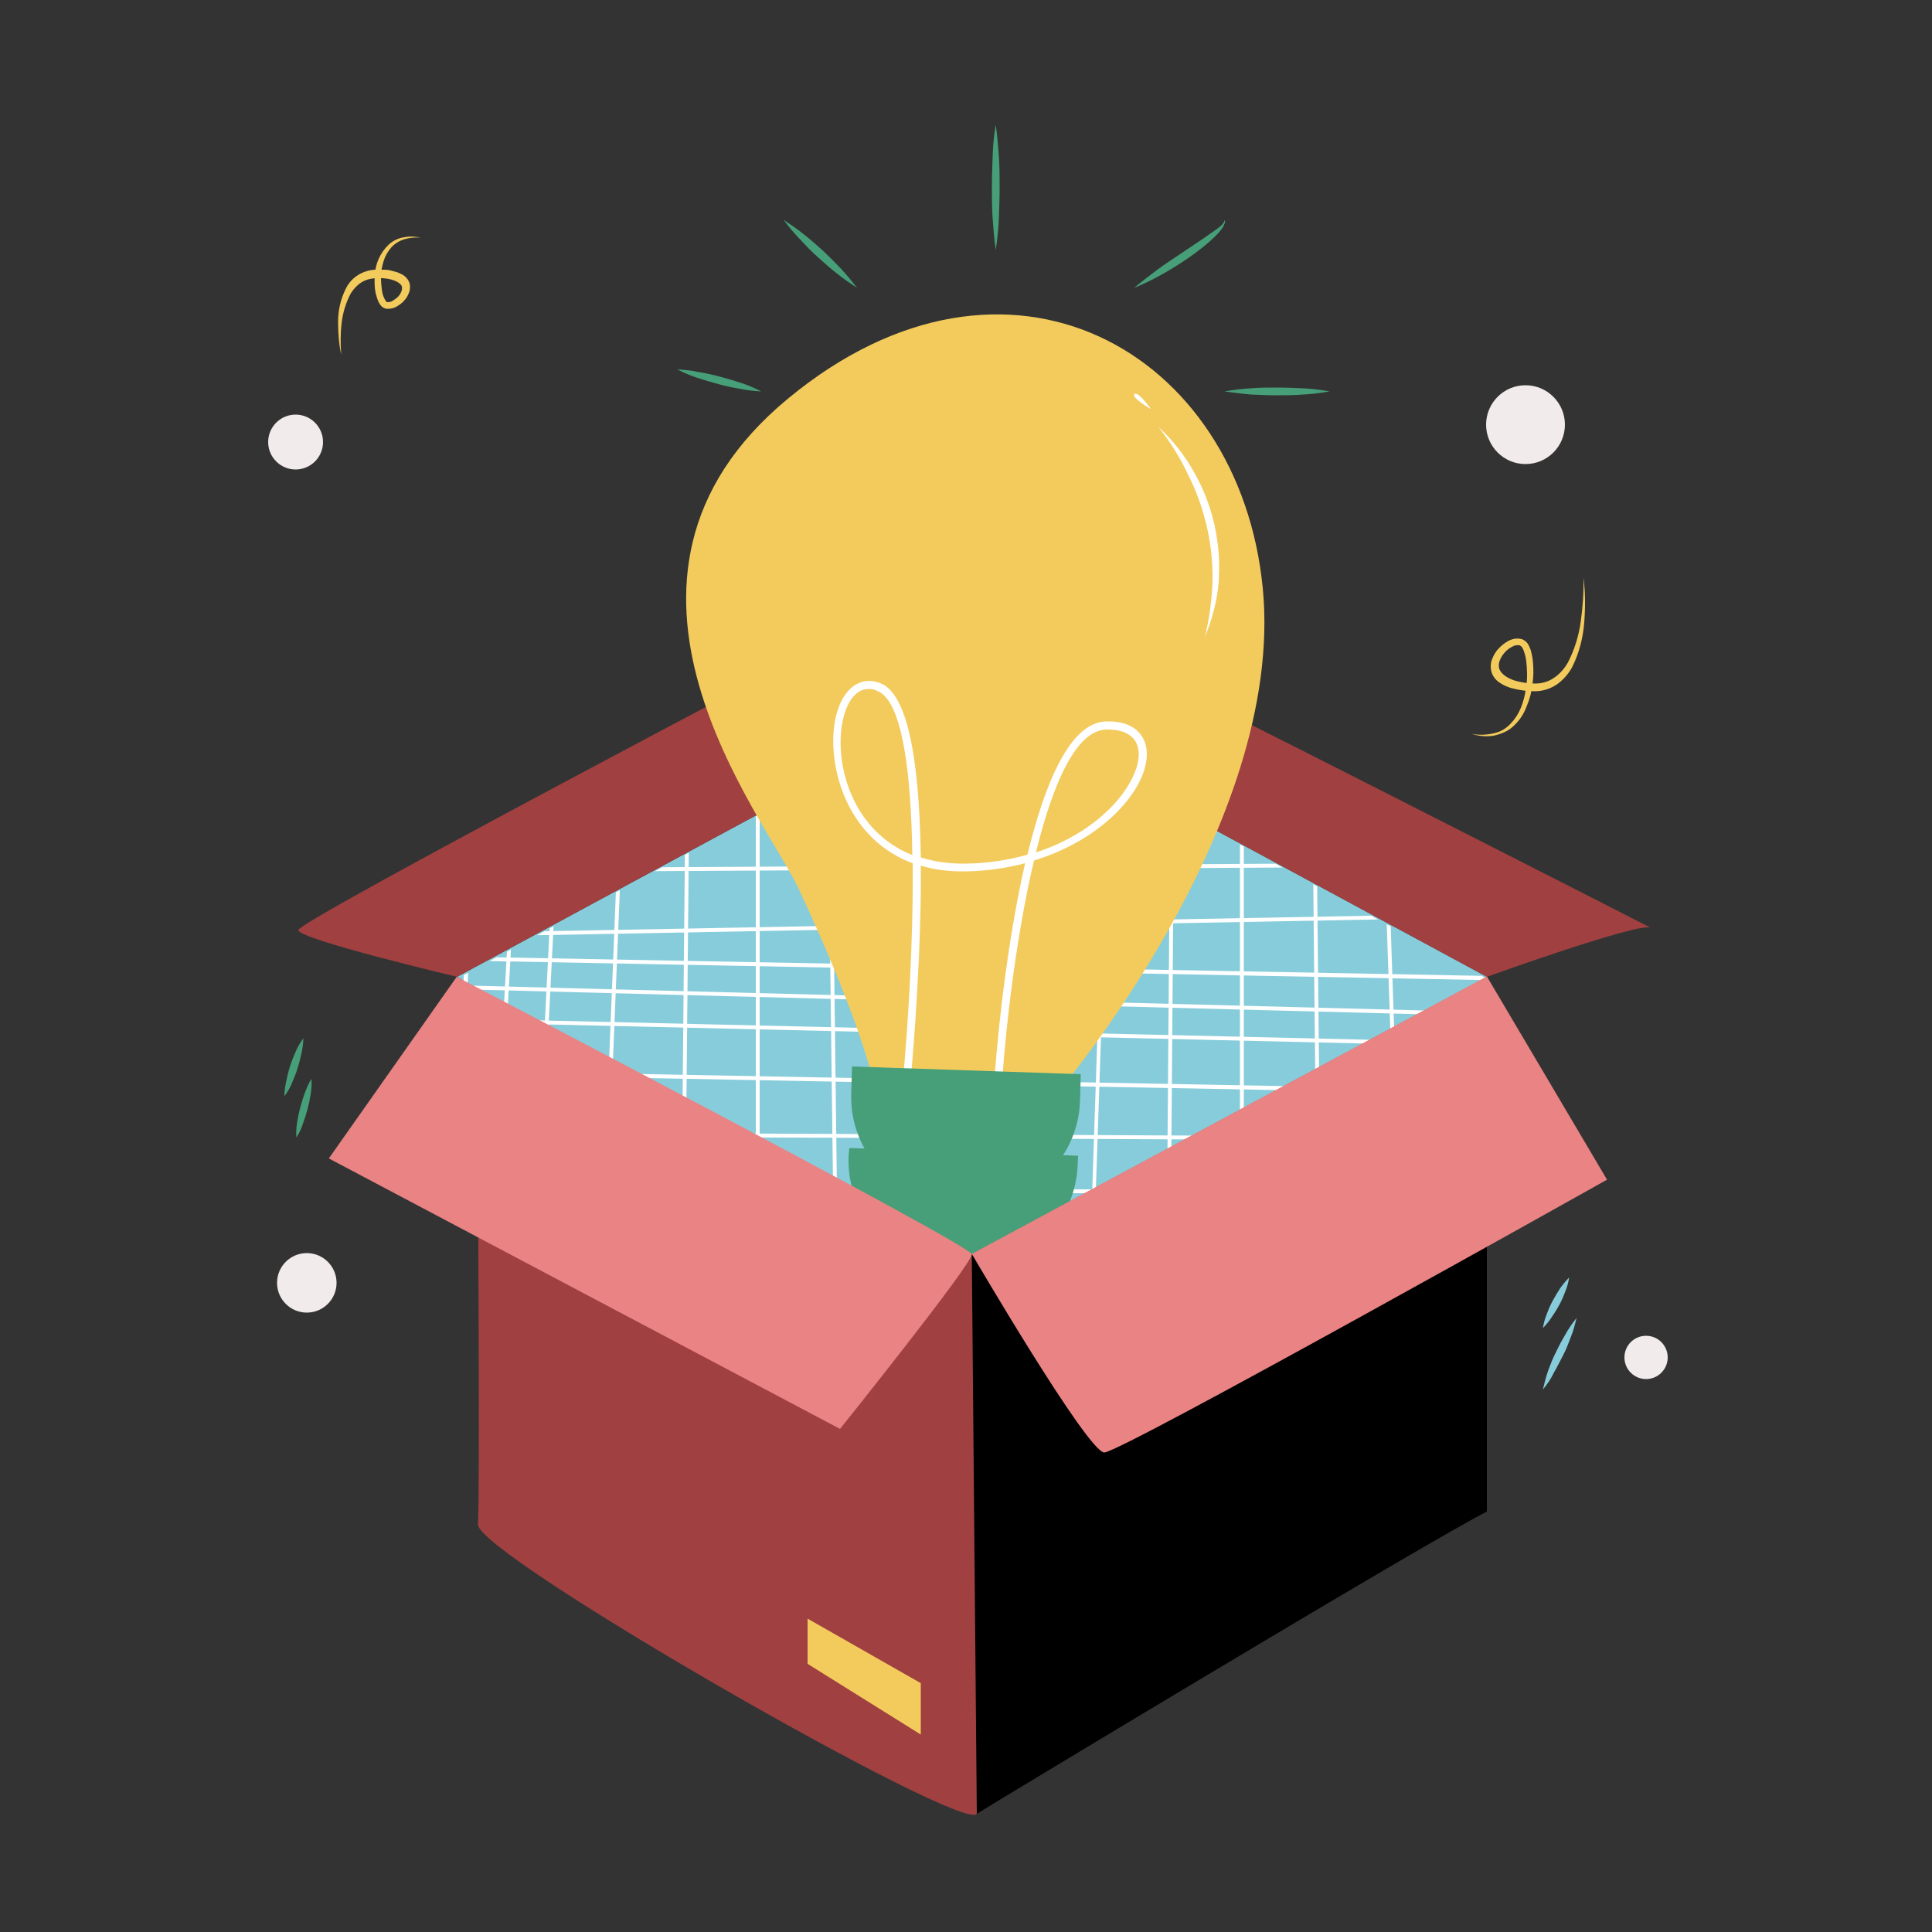 <svg xmlns="http://www.w3.org/2000/svg" xmlns:xlink="http://www.w3.org/1999/xlink" xml:space="preserve" id="Layer_1" x="0" y="0" class="show_show__wrapper__graphic__5Waiy" version="1.1" viewBox="0 0 500 500"><rect x="0" y="0" width="500" height="500" fill="#333333" stroke="none"/><style>.st0{fill:#87ccdb}.st1{fill:#a04040}.st3{fill:#fff}.st4{fill:#f3cb5c}.st5{fill:#469f78}.st6{fill:#f2ebeb}</style><g id="box-2"><path d="m118.3 252.8 134.6 77.9 131.9-77.9-133.2-72z" class="st0"/><path d="M118.3 252.8s-41.1-9.7-41.1-12.1 136.1-73.9 136.1-73.9l38.3 14-133.3 72z" class="st1"/><path d="m384.8 252.8-133.3-72s35.2-10.7 38.1-10.1 140.6 70.9 137.6 69.4-42.4 12.7-42.4 12.7z" class="st1"/><defs><path id="SVGID_1_" d="m118.3 253.3 134.6 77.4 131.9-77.4-133.2-72.5z"/></defs><clipPath id="SVGID_2_"><use xlink:href="#SVGID_1_" overflow="visible"/></clipPath><g clip-path="url(#SVGID_2_)"><path d="M363.7 367.9c-.3 0-.5-.2-.5-.5l-8.2-244c0-.3.2-.5.5-.5s.5.2.5.4l8.2 244c0 .3-.2.6-.5.6zm-21.9 0c-.3 0-.5-.2-.5-.5l-2.5-243.5c0-.3.2-.5.5-.5s.5.2.5.5l2.5 243.5c0 .3-.2.5-.5.5zm-20.4 0c-.3 0-.5-.2-.5-.5V123.9c0-.3.2-.5.5-.5s.5.2.5.5v243.5c0 .3-.2.5-.5.5zm-19.3 0c-.3 0-.5-.2-.5-.5l1.9-243.6c0-.3.2-.5.5-.5s.5.2.5.5l-1.9 243.6c0 .3-.2.5-.5.5zm-20.9 0c-.3 0-.5-.2-.5-.5l8.1-243.5c0-.3.2-.5.5-.5s.5.2.5.5l-8.2 243.5c.1.3-.1.5-.4.5zm-17.7 0c-.3 0-.5-.2-.5-.5l10.1-243.5c0-.3.2-.5.5-.5s.5.2.5.5L264 367.5c0 .2-.2.4-.5.4zm-11.2 0c-.3 0-.5-.2-.5-.5L263 123.9c0-.3.2-.5.5-.5s.5.2.5.5l-11.2 243.5c0 .3-.2.5-.5.5zm-9.7 0c-.3 0-.5-.2-.5-.5l8.1-243.5c0-.3.2-.5.5-.5s.5.2.5.5l-8.1 243.5c0 .3-.2.5-.5.5z" class="st3"/><path d="M426.6 186.3H164c-.3 0-.5-.2-.5-.5s.2-.5.5-.5h262.6c.3 0 .5.2.5.5s-.2.5-.5.5zm-259.6-10c-.3 0-.5-.2-.5-.5s.2-.5.5-.5l259.2-2.5c.3 0 .5.2.5.5s-.2.5-.5.5L167 176.3zm259.2-16.1H225.6c-.3 0-.5-.2-.5-.5s.2-.5.5-.5h200.6c.3 0 .5.2.5.5s-.2.5-.5.5zm.1-13.4-200.7-1.5c-.3 0-.5-.2-.5-.5s.2-.5.5-.5l200.7 1.5c.3 0 .5.2.5.5s-.2.5-.5.5zm-.1-11.2-200.6-6.2c-.3 0-.5-.2-.5-.5s.2-.5.5-.5l200.6 6.2c.3 0 .5.2.5.5s-.2.5-.5.5zm0-12-200.6-7.7c-.3 0-.5-.2-.5-.5s.3-.5.5-.5l200.6 7.7c.3 0 .5.2.5.5s-.3.5-.5.5zm0-7.8-200.6-8.6c-.3 0-.5-.2-.5-.5s.3-.5.5-.5l200.6 8.6c.3 0 .5.2.5.5s-.3.6-.5.5zm0-9.7-200.7-6.2c-.3 0-.5-.2-.5-.5s.2-.5.5-.5l200.6 6.2c.3 0 .5.2.5.5s-.1.5-.4.5zM108.8 242.6c-.3 0-.5-.2-.5-.5s.2-.5.5-.5l330.4-6.2c.3 0 .5.2.5.5s-.2.5-.5.5l-330.4 6.2zm0-16.8c-.3 0-.5-.2-.5-.5s.2-.5.5-.5l329.8-1.9c.3 0 .5.2.5.5s-.2.5-.5.5l-329.8 1.9zm329.8-15.6H108.8c-.3 0-.5-.2-.5-.5s.2-.5.5-.5h329.8c.3 0 .5.2.5.5s-.3.5-.5.5zm.1-13.3-329.9-1.5c-.3 0-.5-.2-.5-.5s.2-.5.5-.5l329.9 1.5c.3 0 .5.2.5.5s-.2.5-.5.5z" class="st3"/><path d="m438.6 185.7-329.8-6.2c-.3 0-.5-.2-.5-.5s.2-.5.4-.5h.1l329.8 6.2c.3 0 .5.2.5.5s-.3.5-.5.5zm-.1-12.1-329.8-7.7c-.3 0-.5-.2-.5-.5s.2-.5.5-.5l329.8 7.7c.3 0 .5.2.5.5s-.2.5-.5.5zm0-7.7-329.8-8.6c-.3 0-.5-.2-.5-.5s.2-.5.4-.5h.1l329.8 8.6c.3 0 .5.2.5.5s-.2.5-.5.5zm0-9.7L108.7 150c-.3 0-.5-.2-.5-.5s.2-.5.5-.5l329.8 6.2c.3 0 .5.2.5.5s-.2.5-.5.5z" class="st3"/><path d="M238.3 332.7c-.3 0-.5-.2-.5-.5l-8.2-201c0-.3.2-.5.5-.5s.5.2.5.4l8.2 201c.1.4-.2.6-.5.6.1 0 .1 0 0 0zm-21.9 0c-.3 0-.5-.2-.5-.5l-2.5-200.6c0-.3.2-.5.5-.5s.5.2.5.5l2.5 200.6c0 .3-.2.5-.5.5zm-20.3 0c-.3 0-.5-.2-.5-.5V131.6c0-.3.2-.5.5-.5s.5.2.5.5v200.6c0 .3-.3.5-.5.5zm-19.4 0c-.3 0-.5-.2-.5-.5l1.9-200.7c0-.3.2-.5.5-.5s.5.2.5.5l-1.9 200.7c0 .3-.2.5-.5.5zm-20.9 0c-.3 0-.5-.2-.5-.5l8.1-200.6c0-.3.2-.5.5-.5s.5.3.5.5l-8.1 200.6c0 .3-.2.5-.5.5zm-17.7.1c-.3 0-.5-.3-.5-.5l10.1-200.6c0-.3.2-.5.5-.5s.5.2.5.5l-10.1 200.6c0 .3-.2.5-.5.5zm-11.2 0c-.3 0-.5-.3-.5-.5l11.2-200.6c0-.3.2-.5.5-.5s.5.2.5.5l-11.2 200.6c0 .3-.2.5-.5.5zm-9.6 0c-.3 0-.5-.2-.5-.5l8.1-200.6c0-.3.2-.5.5-.5h.1c.3 0 .5.2.5.5l-8.1 200.6c-.1.3-.4.5-.6.5zm-2.3 8.4c-.3 0-.5-.2-.5-.5s.2-.5.5-.5l330.4-6.2c.3 0 .5.2.5.5s-.2.5-.5.5L115 341.2z" class="st3"/><path d="M115 324.4c-.3 0-.5-.2-.5-.5s.2-.5.5-.5l329.8-2c.3 0 .5.2.5.5s-.2.5-.5.5l-329.8 2zm329.8-15.6H115c-.3 0-.5-.2-.5-.5s.2-.5.5-.5h329.8c.3 0 .5.2.5.5s-.2.5-.5.5zm.2-13.3L115 294c-.3 0-.5-.2-.5-.5s.2-.5.5-.5l330 1.5c.3 0 .5.2.5.5s-.2.5-.5.5zm-.2-11.2L115 278c-.3 0-.5-.2-.5-.5s.2-.5.5-.5l329.8 6.2c.3 0 .5.2.5.5s-.2.5-.5.6zm0-12.1L115 264.5c-.3 0-.5-.2-.5-.5s.2-.5.5-.5l329.8 7.7c.3 0 .5.2.5.5s-.2.5-.5.5zm0-7.7L115 255.9c-.3 0-.5-.2-.5-.5s.2-.5.5-.5l329.8 8.6c.3 0 .5.2.5.5s-.2.5-.5.5zm0-9.7L115 248.5c-.3 0-.5-.2-.5-.5s.2-.5.5-.5l329.8 6.2c.3 0 .5.2.5.5s-.2.6-.5.6z" class="st3"/></g></g><g id="light"><path d="M226.4 281.9s-2-14-19.8-52.1c-8.4-18-59.3-79.9-2.6-126.7s116.8-12.3 122.8 49.1S273.5 283 273.5 283l-47.1-1.1z" class="st4"/><path d="m235.7 279.4-2-.2c1.2-12.6 2.7-35.2 2.5-55.8-10.1-3.7-15.1-11.5-17.4-16.7-4.5-10.2-4.2-22.7.9-28.1 2.2-2.3 5.1-3 8.1-1.8 6.6 2.5 10.1 17.6 10.5 45.1 3.4 1.1 7.4 1.7 12 1.6 5.7-.1 10.9-1 15.6-2.3 4.5-18.5 11-34.3 20.4-34.5 6.4-.2 10.3 2.9 10.5 8.2.2 9.1-10.9 22.2-29.2 27.8-4.7 19.8-7.3 43.4-8.2 56.4l-2-.1c.1-2.1 2.2-30.8 7.9-55.6-4.6 1.2-9.6 2-15 2.1-4.6.1-8.6-.4-12-1.5v6.8c-.3 24.4-2.6 48.3-2.6 48.6zm-10.9-101.1c-1.4 0-2.7.6-3.8 1.8-3.9 4.2-5.1 15.6-.5 25.9 2.1 4.8 6.6 11.7 15.6 15.3-.3-21.4-2.6-40.1-9.1-42.5-.7-.4-1.5-.5-2.2-.5zm61.9 10.5h-.4c-7.9.2-13.9 14.3-18.2 31.8 17.6-5.7 26.8-18.4 26.6-25.6-.1-4-3-6.2-8-6.2z" class="st3"/><path d="m220.5 276 59.2 2-.2 7c-.5 15.1-13.2 27-28.3 26.5l-4.5-.2c-15.1-.5-26.9-13.2-26.4-28.3l.2-7z" class="st5"/><path d="m219.8 297.1 59.2 2-.1 2.3c-.5 15.1-13.2 27-28.3 26.5l-4.5-.2c-15.1-.5-27-13.2-26.5-28.3l.2-2.3zm37.9-264.8c.4 2.7.6 5.4.8 8.1s.2 5.4.2 8.1-.1 5.4-.2 8.1-.4 5.4-.8 8.1c-.4-2.7-.6-5.4-.8-8.1s-.2-5.4-.2-8.1.1-5.4.2-8.1.3-5.4.8-8.1zm35.8 42.2c1.9-1.6 3.9-3.1 5.9-4.6s4-2.8 6.1-4.2l6.1-4.1 3-2.1c.5-.4 1-.7 1.4-1.1.2-.2.4-.4.6-.7.2-.2.3-.5.3-.8.2.3.2.7 0 1-.1.3-.3.6-.4.9-.4.5-.7 1-1.2 1.5-.8.9-1.8 1.8-2.7 2.6-1.9 1.6-3.9 3.1-6 4.5s-4.2 2.7-6.4 3.9c-2.2 1.2-4.4 2.3-6.7 3.2zm-71.7 0c-1.8-1.2-3.6-2.4-5.3-3.8-1.7-1.3-3.3-2.8-4.9-4.2s-3.1-3-4.6-4.6c-1.5-1.6-2.9-3.2-4.2-5 1.8 1.2 3.6 2.4 5.3 3.8 1.7 1.3 3.3 2.8 4.9 4.2 1.6 1.5 3.1 3 4.6 4.6 1.5 1.6 2.9 3.3 4.2 5zm95.1 26.8c2.3-.4 4.5-.7 6.8-.8 2.3-.2 4.5-.2 6.8-.2s4.5.1 6.8.2 4.6.4 6.8.8c-2.3.4-4.5.7-6.8.8-2.3.2-4.5.2-6.8.2s-4.5-.1-6.8-.2c-2.3-.2-4.5-.5-6.8-.8zm-119.9 0c-1.9-.1-3.8-.3-5.6-.7-1.8-.3-3.7-.7-5.5-1.2-1.8-.5-3.6-1-5.4-1.6-1.8-.6-3.5-1.3-5.2-2.2 1.9.1 3.8.3 5.6.7 1.8.3 3.7.7 5.5 1.2s3.6 1 5.4 1.6c1.8.6 3.5 1.3 5.2 2.2z" class="st5"/><path d="M299.8 110.5c3.6 3.3 6.7 7.2 9.1 11.5 2.5 4.3 4.3 9 5.4 13.8.5 2.4.9 4.9 1.1 7.4.2 2.5.1 5 0 7.4-.4 4.9-1.7 9.7-3.6 14.3 1.2-4.7 1.8-9.5 2-14.4.1-4.8-.4-9.6-1.5-14.3-1.1-4.7-2.7-9.2-4.9-13.5-2-4.3-4.6-8.4-7.6-12.2zm-1.9-4.6s-3.4-4.8-4.3-3.9 4.3 3.9 4.3 3.9z" class="st3"/></g><path id="lines" d="M409.8 149.5c.5 3.8.5 7.7.2 11.6-.3 3.9-1.3 7.8-3 11.3-.9 1.8-2.3 3.4-3.9 4.6-1.7 1.2-3.8 1.9-5.9 1.9-2 0-4.1-.3-6-.8-1-.3-2-.7-2.9-1.3-1-.6-1.8-1.5-2.2-2.6-.4-1.1-.4-2.4 0-3.5.4-1 .9-2 1.7-2.8.7-.8 1.6-1.5 2.5-2 1.1-.6 2.3-.8 3.5-.5.7.2 1.2.7 1.6 1.2.3.5.5 1 .7 1.5.3 1 .5 2 .6 3 .2 2 .2 4-.1 5.9-.2 2-.7 3.9-1.5 5.8-.7 1.9-1.8 3.6-3.3 5-.7.7-1.6 1.3-2.5 1.7-.9.4-1.8.7-2.8.9-1.9.3-3.9.1-5.7-.5 1.9.4 3.8.3 5.7-.1.9-.2 1.8-.5 2.6-1s1.5-1.1 2.1-1.8c2.5-2.7 3.5-6.5 3.9-10.2.2-1.8.1-3.7-.1-5.6-.1-.9-.3-1.8-.6-2.6-.1-.4-.3-.7-.5-1.1-.2-.2-.4-.4-.6-.5-.7-.1-1.4 0-2 .4-.8.4-1.4.9-2 1.6-1.1 1.3-1.8 3-1.2 4.3s2.1 2.2 3.8 2.8c1.7.5 3.5.8 5.4.8 1.8 0 3.5-.5 4.9-1.5 1.5-1 2.7-2.4 3.6-4 1.7-3.3 2.8-6.9 3.3-10.6.5-3.6.8-7.4.7-11.3zM88.3 91.8c-.6-2.8-.8-5.7-.8-8.6 0-3 .7-5.9 2-8.5 1.4-2.9 4.3-4.7 7.5-4.9h2.3c.8 0 1.5.1 2.2.3.8.2 1.6.4 2.3.8.9.4 1.6 1.1 2 1.9.4.9.4 1.9.1 2.8-.3.8-.7 1.6-1.3 2.2-.5.6-1.2 1.1-1.9 1.5-.8.5-1.8.7-2.7.6-.6-.1-1.1-.4-1.4-.8-.3-.3-.5-.7-.7-1.1-.3-.7-.5-1.5-.7-2.2-.3-1.5-.3-3-.2-4.5.1-3 1.4-5.9 3.6-8 1.1-1 2.5-1.7 4-1.9 1.4-.3 2.9-.2 4.3.1-1.4-.1-2.8 0-4.2.4-1.3.4-2.5 1.1-3.4 2.1-.9 1-1.6 2.2-2 3.5-.4 1.3-.7 2.6-.7 4 0 1.3.1 2.7.3 4 .1.6.3 1.2.6 1.8.1.2.3.5.4.7.1.1.2.2.4.2.5 0 1-.1 1.4-.4.5-.3 1-.7 1.4-1.1.8-.9 1.2-2.1.8-2.8s-1.6-1.3-2.8-1.6c-1.3-.3-2.7-.4-4-.3-1.3.1-2.5.4-3.6 1.1-1.1.7-2 1.7-2.7 2.8-1.3 2.4-2.1 5.1-2.4 7.8-.3 2.5-.3 5.3-.1 8.1z" class="st4"/><g id="bubble"><circle cx="76.5" cy="114.4" r="7.1" class="st6"/><circle cx="79.4" cy="332" r="7.7" class="st6"/><circle cx="394.8" cy="109.9" r="10.2" class="st6"/><circle cx="426" cy="351.3" r="5.6" class="st6"/></g><g id="box-1"><path d="M123.7 305.3s.5 81.4 0 89.2 127.3 81 129.1 74.8c3.6-12-1.3-144.8-1.3-144.8l-127.8-19.2z" class="st1"/><path fill="#000001" d="M384.8 391.2V252.8l-133.3 71.8 1.3 144.8c0-.1 115.9-70.1 132-78.2z"/><path fill="#ea8383" d="m118.2 252.8-33.1 47 132.3 70s34.3-42.8 34.1-45.2-133.3-71.8-133.3-71.8zm297.7 52.5-31.1-52.6-133.3 71.8s30 51.4 34.3 51.4 130.1-70.6 130.1-70.6z"/><path d="m209 430.6 29.3 18.3v-13.3L209 418.9z" class="st4"/><path d="M76.7 294.4c-.1-1.3 0-2.7.2-4 .4-2.6 1.1-5.1 2-7.6.5-1.3 1-2.5 1.7-3.6.1 1.3 0 2.7-.2 4-.4 2.6-1.1 5.1-2 7.6-.4 1.3-1 2.5-1.7 3.6zm-3.1-10.7c0-1.3.2-2.7.5-4 .5-2.6 1.3-5.1 2.4-7.5.5-1.2 1.2-2.4 2-3.5 0 1.3-.2 2.7-.5 4-.3 1.3-.6 2.6-1 3.8-.4 1.3-.9 2.5-1.4 3.7-.5 1.3-1.2 2.4-2 3.5z" class="st5"/><path d="M399.3 359.6c.4-1.7.8-3.3 1.4-5 .6-1.6 1.2-3.2 2-4.7.7-1.5 1.5-3 2.4-4.5.8-1.5 1.8-2.9 2.9-4.3-.4 1.7-.8 3.3-1.5 5-.6 1.6-1.2 3.2-2 4.7s-1.5 3-2.4 4.5c-.7 1.5-1.7 3-2.8 4.3zm0-15.9c.2-1.2.5-2.4 1-3.6.4-1.1.9-2.3 1.5-3.4s1.2-2.1 1.9-3.2c.7-1 1.5-2 2.4-2.9-.2 1.2-.5 2.5-1 3.6-.4 1.1-.9 2.3-1.5 3.4s-1.2 2.1-1.9 3.1c-.7 1.1-1.5 2.1-2.4 3z" class="st0"/></g></svg>